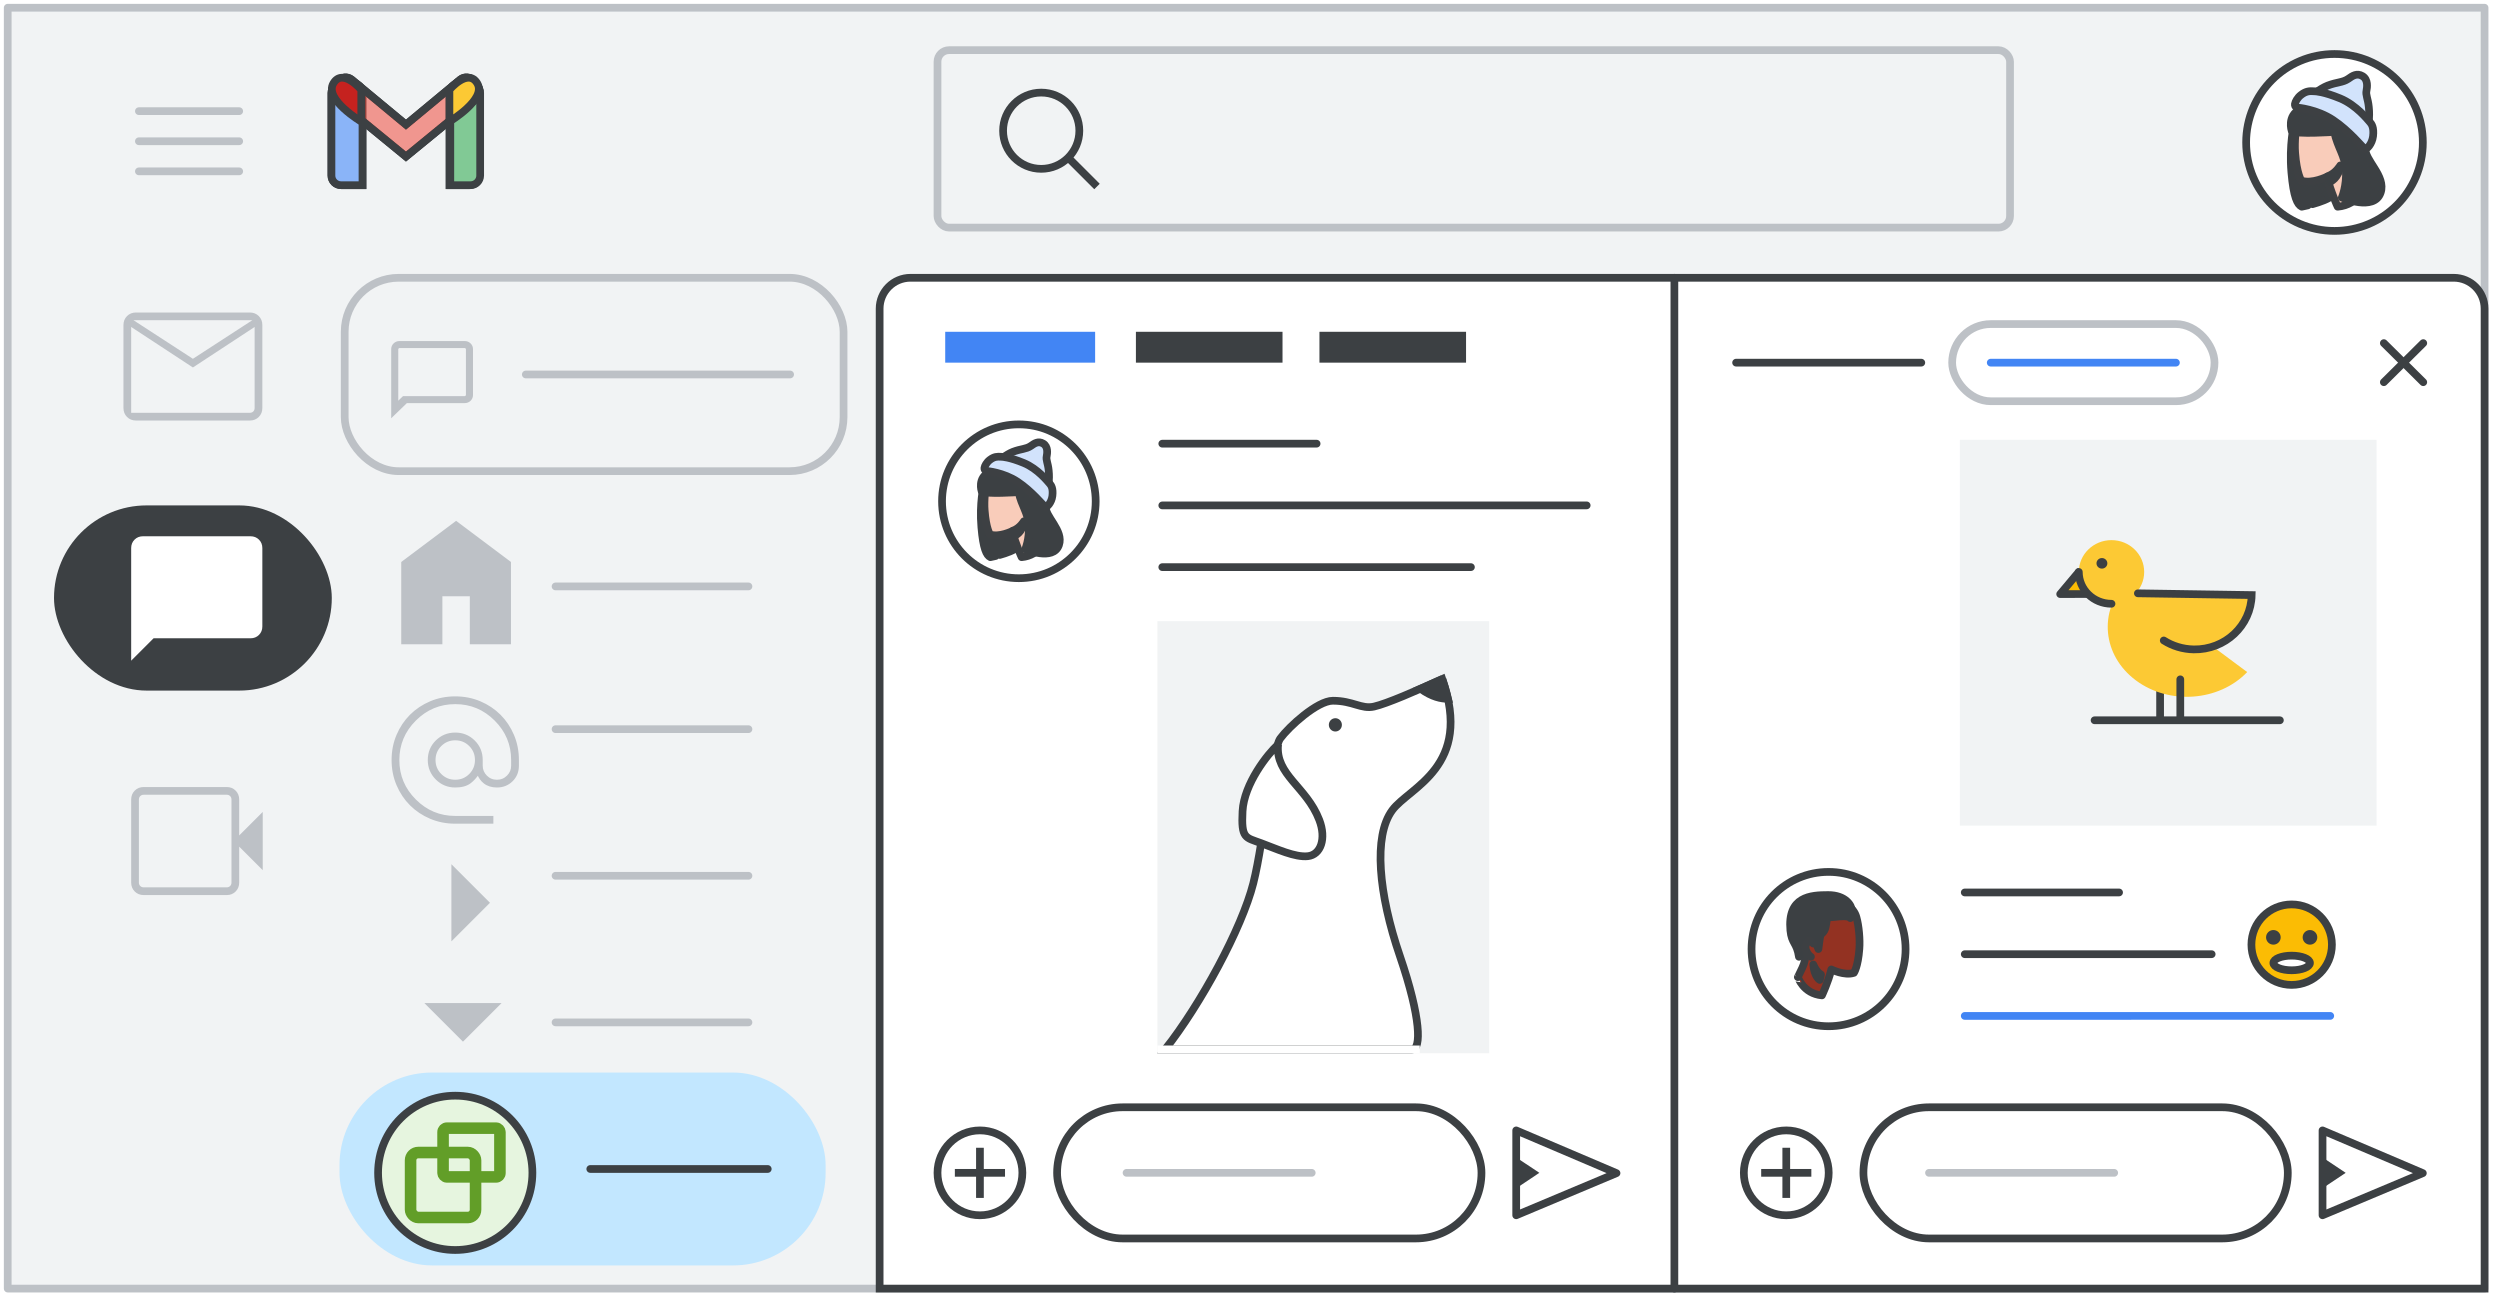 <svg width="324" height="169" viewBox="0 0 324 169" fill="none" xmlns="http://www.w3.org/2000/svg">
<g id="spaces-chat-threads-infographic">
<rect width="324" height="169" fill="white"/>
<g id="Gmail/frame-search-chat Copy">
<g id="Frames/desktop-light">
<rect id="border copy" x="1" y="1" width="321" height="166" fill="#F1F3F4" stroke="#BDC1C6" stroke-linejoin="round"/>
</g>
<g id="Group 5">
<path id="Rectangle" d="M114 40C114 37.791 115.791 36 118 36H318C320.209 36 322 37.791 322 40V167H114V40Z" fill="white" stroke="#3C4043"/>
</g>
<g id="Gmail FAB">
<rect id="Rectangle " x="44.673" y="36" width="64.653" height="25.063" rx="7" stroke="#BDC1C6"/>
<path id="Line 35" d="M68.145 48.532L102.399 48.532" stroke="#BDC1C6" stroke-linecap="round"/>
<path id="Vector" d="M51.466 52.285V51.639V45.25C51.466 45.188 51.491 45.123 51.564 45.052C51.637 44.982 51.706 44.956 51.776 44.956H60.224C60.294 44.956 60.363 44.982 60.436 45.052C60.509 45.123 60.534 45.188 60.534 45.25V51.194C60.534 51.257 60.509 51.322 60.436 51.392C60.363 51.462 60.294 51.489 60.224 51.489H52.351H52.29L52.246 51.531L51.466 52.285ZM50.85 53.5V53.854L51.104 53.608L52.67 52.094H60.224C60.479 52.094 60.701 52.008 60.88 51.836L60.88 51.836C61.059 51.662 61.15 51.445 61.15 51.194V45.25C61.15 44.999 61.059 44.782 60.88 44.609L60.88 44.609C60.701 44.436 60.479 44.35 60.224 44.35H51.776C51.521 44.35 51.299 44.436 51.12 44.609C50.941 44.782 50.85 44.999 50.85 45.25V53.5Z" fill="#BDC1C6" stroke="#BDC1C6" stroke-width="0.3"/>
</g>
<g id="Gmail left nav">
<g id="Meet">
<path id="Shape" fill-rule="evenodd" clip-rule="evenodd" d="M18.625 116C18.158 116 17.771 115.846 17.462 115.538C17.154 115.229 17 114.842 17 114.375V103.625C17 103.158 17.154 102.771 17.462 102.463C17.771 102.154 18.158 102 18.625 102H29.4C29.85 102 30.229 102.154 30.538 102.463C30.846 102.771 31 103.158 31 103.625V108.275L34.05 105.225V112.775L31 109.725V114.375C31 114.842 30.846 115.229 30.538 115.538C30.229 115.846 29.85 116 29.4 116H18.625ZM18.625 115H29.4C29.567 115 29.708 114.942 29.825 114.825C29.942 114.708 30 114.558 30 114.375V103.625C30 103.442 29.942 103.292 29.825 103.175C29.708 103.058 29.567 103 29.4 103H18.625C18.442 103 18.292 103.058 18.175 103.175C18.058 103.292 18 103.442 18 103.625V114.375C18 114.558 18.058 114.708 18.175 114.825C18.292 114.942 18.442 115 18.625 115Z" fill="#BDC1C6"/>
</g>
<g id="Chat">
<g id="Group 5_2">
<rect id="Rectangle_2" x="7" y="65.5" width="36" height="24" rx="12" fill="#3C4043"/>
<g id="chat_bubble_BASELINE_P900_24dp (1)">
<path id="Shape_2" fill-rule="evenodd" clip-rule="evenodd" d="M17 85.626V71.035C17 70.594 17.146 70.228 17.437 69.937C17.728 69.646 18.094 69.5 18.535 69.5H32.465C32.906 69.5 33.272 69.646 33.563 69.937C33.854 70.228 34 70.594 34 71.035V81.188C34 81.628 33.854 81.994 33.563 82.285C33.272 82.577 32.906 82.722 32.465 82.722H19.904L17 85.626Z" fill="white"/>
</g>
</g>
</g>
<g id="Mail">
<path id="Shape_3" fill-rule="evenodd" clip-rule="evenodd" d="M16.462 54.038C16.771 54.346 17.158 54.5 17.625 54.5H32.375C32.842 54.5 33.229 54.346 33.538 54.038C33.846 53.729 34 53.342 34 52.875V42.125C34 41.658 33.846 41.271 33.538 40.962C33.229 40.654 32.842 40.5 32.375 40.5H17.625C17.158 40.5 16.771 40.654 16.462 40.962C16.154 41.271 16 41.658 16 42.125V52.875C16 53.342 16.154 53.729 16.462 54.038ZM17 42.375L25 47.625L33 42.375V52.875C33 53.058 32.942 53.208 32.825 53.325C32.708 53.442 32.558 53.5 32.375 53.5H17.625H17V53.325V52.875V42.375ZM25 46.5L32.7 41.5H17.3L25 46.5Z" fill="#BDC1C6"/>
</g>
</g>
<rect id="highlight" x="44" y="139" width="63" height="25" rx="12" fill="#C2E7FF"/>
<g id="People/profile3">
<g id="Group 22 Copy 3">
<g id="Group 10">
<circle id="Oval" cx="59" cy="152" r="10" fill="#E6F5DF" stroke="#3C4043"/>
<rect id="Rectangle_3" x="53.211" y="149.368" width="8.421" height="8.421" rx="1" stroke="#629E28" stroke-width="1.5"/>
<rect id="Rectangle_4" x="57.421" y="146.211" width="7.368" height="6.316" rx="0.5" stroke="#629E28" stroke-width="1.5"/>
</g>
</g>
</g>
<path id="Line 7" d="M72 132.5H97" stroke="#BDC1C6" stroke-linecap="round"/>
<path id="Line 8" d="M72 113.5H97" stroke="#BDC1C6" stroke-linecap="round"/>
<path id="Line 17" d="M72 94.5H97" stroke="#BDC1C6" stroke-linecap="round"/>
<path id="Line 18" d="M72 76H97" stroke="#BDC1C6" stroke-linecap="round"/>
<path id="icon" d="M55 130L65 130L60 135L55 130Z" fill="#BDC1C6"/>
<path id="icon_2" d="M58.5 122V112L63.5 117L58.5 122Z" fill="#BDC1C6"/>
<path id="Vector_2" d="M52 83.5V72.833L59.111 67.5L66.222 72.833V83.5H60.889V77.278H57.333V83.5H52Z" fill="#BDC1C6"/>
<path id="Vector_3" d="M63.815 105.994V105.869H63.69H59C56.98 105.869 55.249 105.147 53.801 103.699C52.353 102.251 51.631 100.52 51.631 98.5C51.631 96.48 52.353 94.749 53.801 93.301C55.249 91.853 56.98 91.131 59 91.131C61.02 91.131 62.751 91.853 64.199 93.301C65.647 94.749 66.369 96.48 66.369 98.5V99.236C66.369 99.769 66.18 100.224 65.797 100.607C65.414 100.989 64.952 101.18 64.402 101.18C63.853 101.18 63.39 100.989 63.008 100.607C62.625 100.224 62.435 99.769 62.435 99.236V98.5C62.435 97.533 62.101 96.715 61.433 96.055C60.765 95.395 59.952 95.065 59 95.065C58.048 95.065 57.235 95.395 56.567 96.055C55.899 96.715 55.565 97.533 55.565 98.5C55.565 99.452 55.899 100.266 56.567 100.933C57.234 101.601 58.048 101.935 59 101.935C59.813 101.935 60.461 101.764 60.927 101.404C61.315 101.104 61.657 100.73 61.954 100.282C62.135 100.753 62.407 101.136 62.773 101.426C63.206 101.768 63.752 101.935 64.402 101.935C65.169 101.935 65.818 101.679 66.341 101.164C66.864 100.649 67.125 100.003 67.125 99.236V98.5C67.125 97.35 66.915 96.28 66.494 95.29C66.075 94.303 65.503 93.447 64.778 92.722C64.053 91.997 63.197 91.425 62.21 91.006C61.22 90.585 60.15 90.375 59 90.375C57.85 90.375 56.78 90.585 55.79 91.006C54.803 91.425 53.947 91.997 53.222 92.722C52.497 93.447 51.925 94.303 51.506 95.29C51.085 96.28 50.875 97.35 50.875 98.5C50.875 99.65 51.085 100.72 51.506 101.71C51.925 102.697 52.497 103.554 53.222 104.278C53.947 105.003 54.803 105.575 55.79 105.994C56.78 106.415 57.85 106.625 59 106.625H63.69H63.815V106.5V105.994ZM60.9 100.4C60.38 100.92 59.749 101.18 59 101.18C58.251 101.18 57.62 100.92 57.1 100.4C56.58 99.88 56.32 99.249 56.32 98.5C56.32 97.751 56.58 97.12 57.1 96.6C57.62 96.08 58.251 95.82 59 95.82C59.749 95.82 60.38 96.08 60.9 96.6C61.42 97.12 61.68 97.751 61.68 98.5C61.68 99.249 61.42 99.88 60.9 100.4Z" fill="#BDC1C6" stroke="#BDC1C6" stroke-width="0.25"/>
<path id="Line 2" d="M76.5 151.5H99.5" stroke="#3C4043" stroke-linecap="round"/>
</g>
<g id="Group 12">
<path id="Stroke 199" fill-rule="evenodd" clip-rule="evenodd" d="M196.5 146.5V157.5L209.5 152.039L196.5 146.5Z" stroke="#3C4043" stroke-linejoin="round"/>
<path id="Fill 201" fill-rule="evenodd" clip-rule="evenodd" d="M196.5 150L199.5 151.999L196.5 154V150Z" fill="#3C4043"/>
</g>
<g id="reply">
<rect id="Rectangle_5" x="137" y="143.504" width="55" height="17" rx="8.5" stroke="#3C4043"/>
<g id="Group">
<circle id="Oval_2" cx="127" cy="152" r="5.5" stroke="#3C4043"/>
<g id="Icons/add-dark-grey">
<g id="Group_2">
<path id="Line" d="M127 149.25V154.75" stroke="#3C4043" stroke-linecap="square"/>
<path id="Line 2_2" d="M124.25 152H129.75" stroke="#3C4043" stroke-linecap="square"/>
</g>
</g>
</g>
</g>
<g id="Group 12 Copy">
<path id="Stroke 199_2" fill-rule="evenodd" clip-rule="evenodd" d="M301 146.5V157.5L314 152.039L301 146.5Z" stroke="#3C4043" stroke-linejoin="round"/>
<path id="Fill 201_2" fill-rule="evenodd" clip-rule="evenodd" d="M301 150L304 151.999L301 154V150Z" fill="#3C4043"/>
</g>
<g id="reply copy">
<rect id="Rectangle_6" x="241.5" y="143.504" width="55" height="17" rx="8.5" stroke="#3C4043"/>
<g id="Group_3">
<circle id="Oval_3" cx="231.5" cy="152" r="5.5" stroke="#3C4043"/>
<g id="Icons/add-dark-grey_2">
<g id="Group_4">
<path id="Line_2" d="M231.5 149.25V154.75" stroke="#3C4043" stroke-linecap="square"/>
<path id="Line 2_3" d="M228.75 152H234.25" stroke="#3C4043" stroke-linecap="square"/>
</g>
</g>
</g>
</g>
<g id="People/profile2">
<g id="Group 22 Copy 6">
<ellipse id="Oval_4" cx="9.956" cy="9.967" rx="9.956" ry="9.967" transform="matrix(-1 0 0 1 142 55)" fill="white" stroke="#3C4043"/>
</g>
<g id="Group 27">
<path id="Fill 1" fill-rule="evenodd" clip-rule="evenodd" d="M127.492 62.907C127.492 62.907 126.918 65.186 127.189 68.343C127.428 71.145 127.859 71.973 128.354 72.209C128.354 72.209 128.625 72.159 129.04 72.057C128.816 71.618 128.848 71.095 128.848 71.095C128.848 71.095 129.104 71.568 129.566 71.922C130.412 71.686 131.481 71.314 131.927 70.859C132.725 70.048 131.736 67.465 131.481 66.351C131.13 64.798 131.002 63.008 131.002 63.008L127.492 62.907Z" fill="#3C4043"/>
<path id="Stroke 3" fill-rule="evenodd" clip-rule="evenodd" d="M127.492 62.907C127.492 62.907 126.918 65.186 127.189 68.343C127.428 71.145 127.859 71.973 128.354 72.209C128.354 72.209 128.625 72.159 129.04 72.057C128.816 71.618 128.848 71.095 128.848 71.095C128.848 71.095 129.104 71.568 129.566 71.922C130.412 71.686 131.481 71.314 131.927 70.859C132.725 70.048 131.736 67.465 131.481 66.351C131.13 64.798 131.002 63.008 131.002 63.008L127.492 62.907Z" stroke="#3C4043" stroke-linecap="round" stroke-linejoin="round"/>
<path id="Fill 5" fill-rule="evenodd" clip-rule="evenodd" d="M132.403 72.209C132.403 72.209 131.596 70.484 131.2 68.824C131.2 68.824 129.507 69.679 128.305 69.268C128.305 69.268 127.783 68.512 127.609 66.129C127.514 64.93 127.672 63.106 127.989 61.989C128.337 60.723 129.523 59.868 131.469 60.181C134.112 60.592 135.33 62.103 134.839 64.716C134.27 67.822 134.571 67.822 135.488 69.827C135.472 69.827 134.824 71.996 132.403 72.209Z" fill="#F9CCBA"/>
<path id="Stroke 7" fill-rule="evenodd" clip-rule="evenodd" d="M132.403 72.209C132.403 72.209 131.596 70.484 131.2 68.824C131.2 68.824 129.507 69.679 128.305 69.268C128.305 69.268 127.783 68.512 127.609 66.129C127.514 64.93 127.672 63.106 127.989 61.989C128.337 60.723 129.523 59.868 131.469 60.181C134.112 60.592 135.33 62.103 134.839 64.716C134.27 67.822 134.571 67.822 135.488 69.827C135.472 69.827 134.824 71.996 132.403 72.209Z" stroke="#3D4043" stroke-linecap="round" stroke-linejoin="round"/>
<path id="Stroke 9" d="M132.698 65.031C132.698 65.031 133 64.724 133.424 64.773C133.847 64.821 134.13 65.16 134.089 65.531C134.069 65.902 133.625 66.418 133.121 66.628" stroke="#3C4043" stroke-linecap="round" stroke-linejoin="round"/>
<path id="Fill 11" fill-rule="evenodd" clip-rule="evenodd" d="M131.521 69.419C131.521 69.419 132.546 69.032 132.698 67.558C132.698 67.558 132.193 68.436 131.302 68.764C131.302 68.764 131.353 68.927 131.386 69.061C131.454 69.225 131.521 69.419 131.521 69.419Z" fill="#3C4043"/>
<path id="Stroke 13" fill-rule="evenodd" clip-rule="evenodd" d="M131.521 69.419C131.521 69.419 132.546 69.032 132.698 67.558C132.698 67.558 132.193 68.436 131.302 68.764C131.302 68.764 131.353 68.927 131.386 69.061C131.454 69.225 131.521 69.419 131.521 69.419Z" stroke="#3C4043" stroke-linecap="round" stroke-linejoin="round"/>
<path id="Fill 15" fill-rule="evenodd" clip-rule="evenodd" d="M132.872 71.181C132.872 71.181 133.441 69.853 133.327 68.11C133.213 66.367 132.417 65.636 132.011 63.777C132.011 63.777 127.691 64.092 127.22 63.661C127.22 63.661 126.651 61.967 128.178 61.22C128.178 61.22 130.273 58.398 133.96 60.324C135.211 60.971 135.861 62.399 135.52 65.57C135.374 66.948 137.891 68.741 137.241 70.633C136.511 72.758 132.872 71.181 132.872 71.181Z" fill="#3C4043"/>
<path id="Stroke 17" fill-rule="evenodd" clip-rule="evenodd" d="M132.872 71.181C132.872 71.181 133.441 69.853 133.327 68.11C133.213 66.367 132.417 65.636 132.011 63.777C132.011 63.777 127.691 64.092 127.22 63.661C127.22 63.661 126.651 61.967 128.178 61.22C128.178 61.22 130.273 58.398 133.96 60.324C135.211 60.971 135.861 62.399 135.52 65.57C135.374 66.948 137.891 68.741 137.241 70.633C136.511 72.758 132.872 71.181 132.872 71.181Z" stroke="#3C4043" stroke-linecap="round" stroke-linejoin="round"/>
<path id="Fill 19" fill-rule="evenodd" clip-rule="evenodd" d="M135.83 63.372C135.83 63.372 136.041 62.152 135.911 60.982C135.814 59.992 135.538 59.63 135.652 59.119C135.717 58.789 135.863 57.882 135.197 57.487C134.581 57.124 134.094 57.437 133.591 57.8C132.959 58.228 132.342 58.146 131.272 58.558C130.428 58.888 129.309 59.778 129.455 59.828C129.844 59.943 131.353 60.273 132.861 61.114C134.338 61.938 135.83 63.372 135.83 63.372Z" fill="#D2E3FC"/>
<path id="Stroke 21" fill-rule="evenodd" clip-rule="evenodd" d="M135.83 63.372C135.83 63.372 136.041 62.152 135.911 60.982C135.814 59.992 135.538 59.63 135.652 59.119C135.717 58.789 135.863 57.882 135.197 57.487C134.581 57.124 134.094 57.437 133.591 57.8C132.959 58.228 132.342 58.146 131.272 58.558C130.428 58.888 129.309 59.778 129.455 59.828C129.844 59.943 131.353 60.273 132.861 61.114C134.338 61.938 135.83 63.372 135.83 63.372Z" stroke="#3D4043" stroke-linecap="round" stroke-linejoin="round"/>
<path id="Fill 23" fill-rule="evenodd" clip-rule="evenodd" d="M128.273 59.608C127.871 59.915 127.62 60.392 127.586 60.631C127.536 60.989 127.871 61.04 127.871 61.04C127.871 61.04 130.047 61.211 131.889 62.438C133.73 63.665 135.22 65.523 135.437 65.676C135.655 65.83 136.291 65.131 136.391 64.262C136.508 63.273 136.224 62.881 136.023 62.659C135.822 62.438 134.5 60.75 132.675 60C130.851 59.25 129.93 59.199 129.746 59.199C129.26 59.165 128.842 59.165 128.273 59.608Z" fill="#D2E3FC"/>
<path id="Stroke 25" fill-rule="evenodd" clip-rule="evenodd" d="M128.273 59.608C127.871 59.915 127.62 60.392 127.586 60.631C127.536 60.989 127.871 61.04 127.871 61.04C127.871 61.04 130.047 61.211 131.889 62.438C133.73 63.665 135.22 65.523 135.437 65.676C135.655 65.83 136.291 65.131 136.391 64.262C136.508 63.273 136.224 62.881 136.023 62.659C135.822 62.438 134.5 60.75 132.675 60C130.851 59.25 129.93 59.199 129.746 59.199C129.26 59.165 128.842 59.165 128.273 59.608Z" stroke="#3D4043" stroke-linecap="round" stroke-linejoin="round"/>
</g>
</g>
<g id="Group 6">
<g id="Line 2 Copy 5">
<path fill-rule="evenodd" clip-rule="evenodd" d="M254.632 123.663L286.632 123.661L254.632 123.663Z" fill="#3C4043"/>
<path d="M254.632 123.663L286.632 123.661" stroke="#3C4043" stroke-linecap="round"/>
</g>
<g id="Line 2 Copy 6">
<path fill-rule="evenodd" clip-rule="evenodd" d="M254.632 115.663L274.632 115.662L254.632 115.663Z" fill="#3C4043"/>
<path d="M254.632 115.663L274.632 115.662" stroke="#3C4043" stroke-linecap="round"/>
</g>
</g>
<g id="Line 2_4">
<path fill-rule="evenodd" clip-rule="evenodd" d="M254.632 131.663L302 131.66L254.632 131.663Z" fill="#4285F4"/>
<path d="M254.632 131.663L302 131.66" stroke="#4285F4" stroke-linecap="round"/>
</g>
<g id="Group 6 Copy">
<g id="Line 2 Copy 5_2">
<path fill-rule="evenodd" clip-rule="evenodd" d="M150.632 65.501L205.632 65.497L150.632 65.501Z" fill="#3C4043"/>
<path d="M150.632 65.501L205.632 65.497" stroke="#3C4043" stroke-linecap="round"/>
</g>
<g id="Line 2 Copy 6_2">
<path fill-rule="evenodd" clip-rule="evenodd" d="M150.632 57.501L170.632 57.499L150.632 57.501Z" fill="#3C4043"/>
<path d="M150.632 57.501L170.632 57.499" stroke="#3C4043" stroke-linecap="round"/>
</g>
</g>
<path id="Line 2 Copy 7" d="M150.632 73.501L190.632 73.499" stroke="#3C4043" stroke-linecap="round"/>
<path id="Line 2 Copy 3" d="M225 47H249" stroke="#3C4043" stroke-linecap="round"/>
<path id="Line 2 Copy 4" d="M258 47H282" stroke="#4285F4" stroke-linecap="round"/>
<path id="Line 2 Copy" d="M146 152H170" stroke="#BDC1C6" stroke-linecap="round"/>
<path id="Line 2 Copy 2" d="M250 152H274" stroke="#BDC1C6" stroke-linecap="round"/>
<g id="Group 6_2">
<g id="UI/menu-dark-grey">
<path id="Line_3" d="M18 14.406H31" stroke="#BDC1C6" stroke-linecap="round" stroke-linejoin="round"/>
<path id="Line_4" d="M18 18.306H31" stroke="#BDC1C6" stroke-linecap="round" stroke-linejoin="round"/>
<path id="Line_5" d="M18 22.206H31" stroke="#BDC1C6" stroke-linecap="round" stroke-linejoin="round"/>
</g>
<g id="Group 4">
<rect id="Rectangle_7" x="121.5" y="6.5" width="139" height="23" rx="1.5" stroke="#BDC1C6"/>
</g>
</g>
<g id="Group 7">
<rect id="Rectangle_8" x="122.5" y="43" width="19.429" height="4" fill="#4285F4"/>
</g>
<g id="Group 8">
<rect id="Rectangle_9" x="147.214" y="43" width="19" height="4" fill="#3C4043"/>
</g>
<g id="Group 8_2">
<rect id="Rectangle_10" x="171" y="43" width="19" height="4" fill="#3C4043"/>
</g>
<g id="Group_5">
<circle id="Oval_5" cx="134.941" cy="16.941" r="4.941" stroke="#3C4043"/>
<path id="Line 6" d="M138.824 20.823L141.818 23.818" stroke="#3C4043" stroke-linecap="square"/>
</g>
<g id="People/profile2_2">
<g id="Group 22 Copy 6_2">
<ellipse id="Oval_6" cx="11.45" cy="11.463" rx="11.45" ry="11.463" transform="matrix(-1 0 0 1 314 7)" fill="white" stroke="#3C4043"/>
</g>
<g id="Group 27_2">
<path id="Fill 1_2" fill-rule="evenodd" clip-rule="evenodd" d="M297.316 16.093C297.316 16.093 296.655 18.714 296.967 22.345C297.243 25.567 297.738 26.519 298.307 26.791C298.307 26.791 298.619 26.732 299.096 26.616C298.839 26.111 298.876 25.509 298.876 25.509C298.876 25.509 299.169 26.053 299.701 26.46C300.674 26.189 301.903 25.762 302.417 25.238C303.334 24.305 302.196 21.335 301.903 20.054C301.499 18.267 301.352 16.21 301.352 16.21L297.316 16.093Z" fill="#3C4043"/>
<path id="Stroke 3_2" fill-rule="evenodd" clip-rule="evenodd" d="M297.316 16.093C297.316 16.093 296.655 18.714 296.967 22.345C297.243 25.567 297.738 26.519 298.307 26.791C298.307 26.791 298.619 26.732 299.096 26.616C298.839 26.111 298.876 25.509 298.876 25.509C298.876 25.509 299.169 26.053 299.701 26.46C300.674 26.189 301.903 25.762 302.417 25.238C303.334 24.305 302.196 21.335 301.903 20.054C301.499 18.267 301.352 16.21 301.352 16.21L297.316 16.093Z" stroke="#3C4043" stroke-linecap="round" stroke-linejoin="round"/>
<path id="Fill 5_2" fill-rule="evenodd" clip-rule="evenodd" d="M302.963 26.791C302.963 26.791 302.035 24.806 301.58 22.898C301.58 22.898 299.633 23.881 298.251 23.408C298.251 23.408 297.65 22.539 297.45 19.799C297.341 18.419 297.523 16.322 297.887 15.037C298.287 13.582 299.652 12.599 301.89 12.958C304.929 13.431 306.33 15.169 305.765 18.173C305.111 21.745 305.456 21.745 306.512 24.051C306.493 24.051 305.747 26.545 302.963 26.791Z" fill="#F9CCBA"/>
<path id="Stroke 7_2" fill-rule="evenodd" clip-rule="evenodd" d="M302.963 26.791C302.963 26.791 302.035 24.806 301.58 22.898C301.58 22.898 299.633 23.881 298.251 23.408C298.251 23.408 297.65 22.539 297.45 19.799C297.341 18.419 297.523 16.322 297.887 15.037C298.287 13.582 299.652 12.599 301.89 12.958C304.929 13.431 306.33 15.169 305.765 18.173C305.111 21.745 305.456 21.745 306.512 24.051C306.493 24.051 305.747 26.545 302.963 26.791Z" stroke="#3D4043" stroke-linecap="round" stroke-linejoin="round"/>
<path id="Stroke 9_2" d="M303.302 18.535C303.302 18.535 303.65 18.183 304.137 18.238C304.624 18.294 304.949 18.684 304.903 19.111C304.879 19.537 304.369 20.131 303.789 20.372" stroke="#3C4043" stroke-linecap="round" stroke-linejoin="round"/>
<path id="Fill 11_2" fill-rule="evenodd" clip-rule="evenodd" d="M301.949 23.581C301.949 23.581 303.128 23.136 303.302 21.442C303.302 21.442 302.722 22.452 301.698 22.828C301.698 22.828 301.756 23.017 301.794 23.171C301.872 23.359 301.949 23.581 301.949 23.581Z" fill="#3C4043"/>
<path id="Stroke 13_2" fill-rule="evenodd" clip-rule="evenodd" d="M301.949 23.581C301.949 23.581 303.128 23.136 303.302 21.442C303.302 21.442 302.722 22.452 301.698 22.828C301.698 22.828 301.756 23.017 301.794 23.171C301.872 23.359 301.949 23.581 301.949 23.581Z" stroke="#3C4043" stroke-linecap="round" stroke-linejoin="round"/>
<path id="Fill 15_2" fill-rule="evenodd" clip-rule="evenodd" d="M303.503 25.608C303.503 25.608 304.157 24.081 304.026 22.076C303.896 20.072 302.98 19.232 302.513 17.093C302.513 17.093 297.545 17.456 297.003 16.96C297.003 16.96 296.349 15.012 298.105 14.153C298.105 14.153 300.514 10.908 304.755 13.122C306.193 13.867 306.94 15.509 306.548 19.155C306.38 20.74 309.275 22.802 308.528 24.978C307.687 27.422 303.503 25.608 303.503 25.608Z" fill="#3C4043"/>
<path id="Stroke 17_2" fill-rule="evenodd" clip-rule="evenodd" d="M303.503 25.608C303.503 25.608 304.157 24.081 304.026 22.076C303.896 20.072 302.98 19.232 302.513 17.093C302.513 17.093 297.545 17.456 297.003 16.96C297.003 16.96 296.349 15.012 298.105 14.153C298.105 14.153 300.514 10.908 304.755 13.122C306.193 13.867 306.94 15.509 306.548 19.155C306.38 20.74 309.275 22.802 308.528 24.978C307.687 27.422 303.503 25.608 303.503 25.608Z" stroke="#3C4043" stroke-linecap="round" stroke-linejoin="round"/>
<path id="Fill 19_2" fill-rule="evenodd" clip-rule="evenodd" d="M306.905 16.628C306.905 16.628 307.147 15.225 306.998 13.879C306.886 12.741 306.569 12.324 306.699 11.736C306.774 11.357 306.942 10.315 306.177 9.86C305.468 9.443 304.909 9.803 304.33 10.22C303.603 10.713 302.894 10.618 301.662 11.092C300.692 11.471 299.405 12.495 299.573 12.552C300.021 12.684 301.756 13.064 303.491 14.03C305.188 14.979 306.905 16.628 306.905 16.628Z" fill="#D2E3FC"/>
<path id="Stroke 21_2" fill-rule="evenodd" clip-rule="evenodd" d="M306.905 16.628C306.905 16.628 307.147 15.225 306.998 13.879C306.886 12.741 306.569 12.324 306.699 11.736C306.774 11.357 306.942 10.315 306.177 9.86C305.468 9.443 304.909 9.803 304.33 10.22C303.603 10.713 302.894 10.618 301.662 11.092C300.692 11.471 299.405 12.495 299.573 12.552C300.021 12.684 301.756 13.064 303.491 14.03C305.188 14.979 306.905 16.628 306.905 16.628Z" stroke="#3D4043" stroke-linecap="round" stroke-linejoin="round"/>
<path id="Fill 23_2" fill-rule="evenodd" clip-rule="evenodd" d="M298.214 12.3C297.752 12.652 297.463 13.201 297.424 13.476C297.367 13.887 297.752 13.946 297.752 13.946C297.752 13.946 300.254 14.142 302.372 15.553C304.489 16.965 306.202 19.102 306.453 19.278C306.703 19.454 307.434 18.651 307.55 17.651C307.685 16.514 307.357 16.063 307.126 15.808C306.895 15.553 305.375 13.613 303.277 12.75C301.178 11.888 300.119 11.829 299.908 11.829C299.349 11.79 298.868 11.79 298.214 12.3Z" fill="#D2E3FC"/>
<path id="Stroke 25_2" fill-rule="evenodd" clip-rule="evenodd" d="M298.214 12.3C297.752 12.652 297.463 13.201 297.424 13.476C297.367 13.887 297.752 13.946 297.752 13.946C297.752 13.946 300.254 14.142 302.372 15.553C304.489 16.965 306.202 19.102 306.453 19.278C306.703 19.454 307.434 18.651 307.55 17.651C307.685 16.514 307.357 16.063 307.126 15.808C306.895 15.553 305.375 13.613 303.277 12.75C301.178 11.888 300.119 11.829 299.908 11.829C299.349 11.79 298.868 11.79 298.214 12.3Z" stroke="#3D4043" stroke-linecap="round" stroke-linejoin="round"/>
</g>
</g>
<g id="Logos/gmail">
<g id="Group 6_3">
<g id="Group 5_3">
<g id="Group_6">
<path id="Rectangle_11" d="M42.956 12.059C42.956 11.372 43.513 10.815 44.2 10.815H45.736C46.423 10.815 46.979 11.372 46.979 12.059V23.999H44.2C43.513 23.999 42.956 23.442 42.956 22.755V12.059Z" fill="white" stroke="#3C4043"/>
<path id="Rectangle_12" d="M58.244 12.059C58.244 11.372 58.8 10.815 59.487 10.815H60.862C61.549 10.815 62.106 11.372 62.106 12.059V22.755C62.106 23.442 61.549 23.999 60.862 23.999H58.244V12.059Z" fill="white" stroke="#3C4043"/>
<g id="Combined Shape">
<path fill-rule="evenodd" clip-rule="evenodd" d="M43.332 11.108C42.911 11.641 42.994 12.412 43.519 12.842L52.611 20.291L61.704 12.842C62.229 12.412 62.312 11.641 61.891 11.108L61.413 10.504C60.98 9.957 60.181 9.873 59.644 10.318L52.611 16.151L45.579 10.318C45.041 9.873 44.242 9.957 43.809 10.504L43.332 11.108Z" fill="white" fill-opacity="0.54"/>
<path d="M43.519 12.842L43.202 13.229H43.202L43.519 12.842ZM43.332 11.108L43.724 11.418L43.332 11.108ZM52.611 20.291L52.295 20.678L52.611 20.937L52.928 20.678L52.611 20.291ZM61.704 12.842L61.387 12.455V12.455L61.704 12.842ZM61.891 11.108L62.283 10.798V10.798L61.891 11.108ZM61.413 10.504L61.021 10.814L61.021 10.814L61.413 10.504ZM59.644 10.318L59.963 10.703V10.703L59.644 10.318ZM52.611 16.151L52.292 16.536L52.611 16.8L52.931 16.536L52.611 16.151ZM45.579 10.318L45.898 9.933L45.579 10.318ZM43.809 10.504L43.417 10.194L43.417 10.194L43.809 10.504ZM43.836 12.455C43.522 12.198 43.472 11.737 43.724 11.418L42.94 10.798C42.35 11.544 42.467 12.626 43.202 13.229L43.836 12.455ZM52.928 19.904L43.836 12.455L43.202 13.229L52.295 20.678L52.928 19.904ZM52.928 20.678L62.021 13.229L61.387 12.455L52.295 19.904L52.928 20.678ZM62.021 13.229C62.757 12.626 62.873 11.544 62.283 10.798L61.499 11.418C61.751 11.737 61.701 12.198 61.387 12.455L62.021 13.229ZM62.283 10.798L61.806 10.194L61.021 10.814L61.499 11.418L62.283 10.798ZM61.806 10.194C61.199 9.426 60.078 9.309 59.325 9.933L59.963 10.703C60.285 10.437 60.762 10.487 61.021 10.814L61.806 10.194ZM59.325 9.933L52.292 15.766L52.931 16.536L59.963 10.703L59.325 9.933ZM45.26 10.703L52.292 16.536L52.931 15.766L45.898 9.933L45.26 10.703ZM44.202 10.814C44.461 10.487 44.938 10.437 45.26 10.703L45.898 9.933C45.145 9.309 44.024 9.426 43.417 10.194L44.202 10.814ZM43.724 11.418L44.202 10.814L43.417 10.194L42.94 10.798L43.724 11.418Z" fill="#3C4043"/>
</g>
<path id="Path 4" fill-rule="evenodd" clip-rule="evenodd" d="M58.244 15.759V11.639C58.244 11.639 60.657 8.755 61.864 10.815C63.071 12.875 58.244 15.759 58.244 15.759Z" fill="white"/>
<path id="Path 4_2" fill-rule="evenodd" clip-rule="evenodd" d="M46.819 15.759V11.639C46.819 11.639 44.405 8.755 43.198 10.815C41.991 12.875 46.819 15.759 46.819 15.759Z" fill="white"/>
</g>
</g>
<g id="Group_7">
<path id="Rectangle_13" d="M42.956 12.059C42.956 11.372 43.513 10.815 44.2 10.815H45.736C46.423 10.815 46.979 11.372 46.979 12.059V23.999H44.2C43.513 23.999 42.956 23.442 42.956 22.755V12.059Z" fill="#8AB4F8" stroke="#3C4043"/>
<path id="Rectangle_14" d="M58.359 12.059C58.359 11.372 58.916 10.815 59.603 10.815H60.987C61.674 10.815 62.23 11.372 62.23 12.059V22.755C62.23 23.442 61.674 23.999 60.987 23.999H58.359V12.059Z" fill="#81C995" stroke="#3C4043"/>
<g id="Combined Shape_2">
<path fill-rule="evenodd" clip-rule="evenodd" d="M43.332 11.108C42.911 11.641 42.994 12.412 43.519 12.842L52.611 20.291L61.704 12.842C62.229 12.412 62.312 11.641 61.891 11.108L61.413 10.504C60.98 9.957 60.181 9.873 59.644 10.318L52.611 16.151L45.579 10.318C45.041 9.873 44.242 9.957 43.809 10.504L43.332 11.108Z" fill="#EA4335" fill-opacity="0.54"/>
<path d="M43.519 12.842L43.202 13.229H43.202L43.519 12.842ZM43.332 11.108L43.724 11.418L43.332 11.108ZM52.611 20.291L52.295 20.678L52.611 20.937L52.928 20.678L52.611 20.291ZM61.704 12.842L61.387 12.455V12.455L61.704 12.842ZM61.891 11.108L62.283 10.798V10.798L61.891 11.108ZM61.413 10.504L61.021 10.814L61.021 10.814L61.413 10.504ZM59.644 10.318L59.963 10.703V10.703L59.644 10.318ZM52.611 16.151L52.292 16.536L52.611 16.8L52.931 16.536L52.611 16.151ZM45.579 10.318L45.26 10.703V10.703L45.579 10.318ZM43.809 10.504L43.417 10.194L43.417 10.194L43.809 10.504ZM43.836 12.455C43.522 12.198 43.472 11.737 43.724 11.418L42.94 10.798C42.35 11.544 42.467 12.626 43.202 13.229L43.836 12.455ZM52.928 19.904L43.836 12.455L43.202 13.229L52.295 20.678L52.928 19.904ZM52.928 20.678L62.021 13.229L61.387 12.455L52.295 19.904L52.928 20.678ZM62.021 13.229C62.757 12.626 62.873 11.544 62.283 10.798L61.499 11.418C61.751 11.737 61.701 12.198 61.387 12.455L62.021 13.229ZM62.283 10.798L61.806 10.194L61.021 10.814L61.499 11.418L62.283 10.798ZM61.806 10.194C61.199 9.426 60.078 9.309 59.325 9.933L59.963 10.703C60.285 10.437 60.762 10.487 61.021 10.814L61.806 10.194ZM59.325 9.933L52.292 15.766L52.931 16.536L59.963 10.703L59.325 9.933ZM45.26 10.703L52.292 16.536L52.931 15.766L45.898 9.933L45.26 10.703ZM44.202 10.814C44.461 10.487 44.938 10.437 45.26 10.703L45.898 9.933C45.145 9.309 44.024 9.426 43.417 10.194L44.202 10.814ZM43.724 11.418L44.202 10.814L43.417 10.194L42.94 10.798L43.724 11.418Z" fill="#3C4043"/>
</g>
<path id="Path 4_3" fill-rule="evenodd" clip-rule="evenodd" d="M58.244 15.759V11.639C58.244 11.639 60.657 8.755 61.864 10.815C63.071 12.875 58.244 15.759 58.244 15.759Z" fill="#FCC934" stroke="#3C4043"/>
<path id="Path 4_4" fill-rule="evenodd" clip-rule="evenodd" d="M46.819 15.759V11.639C46.819 11.639 44.405 8.755 43.198 10.815C41.991 12.875 46.819 15.759 46.819 15.759Z" fill="#C5221F" stroke="#3C4043"/>
</g>
</g>
</g>
<g id="Group 3">
<g id="Group 7_2">
<g id="People/profile7">
<g id="Group 22">
<ellipse id="Oval_7" cx="236.981" cy="123" rx="9.981" ry="10" fill="white" stroke="#3C4043"/>
</g>
<g id="Group 17">
<path id="Fill 1_3" fill-rule="evenodd" clip-rule="evenodd" d="M236.122 129C236.122 129 236.938 127.288 237.338 125.641C237.338 125.641 239.051 126.489 240.268 126.081C240.268 126.081 240.796 125.331 240.972 122.967C241.068 121.777 240.908 119.967 240.588 118.858C240.236 117.602 239.035 116.754 237.066 117.064C234.393 117.472 233.16 118.972 233.656 121.565C234.233 124.646 233.929 124.646 233 126.636C233.016 126.619 233.672 128.772 236.122 129Z" fill="#933222"/>
<path id="Stroke 3_3" fill-rule="evenodd" clip-rule="evenodd" d="M236.122 129C236.122 129 236.938 127.288 237.338 125.641C237.338 125.641 239.051 126.489 240.268 126.081C240.268 126.081 240.796 125.331 240.972 122.967C241.068 121.777 240.908 119.967 240.588 118.858C240.236 117.602 239.035 116.754 237.066 117.064C234.393 117.472 233.16 118.972 233.656 121.565C234.233 124.646 233.929 124.646 233 126.636C233.016 126.619 233.672 128.772 236.122 129Z" stroke="#3D4043" stroke-linecap="round" stroke-linejoin="round"/>
<path id="Fill 5_3" fill-rule="evenodd" clip-rule="evenodd" d="M235.843 127C235.843 127 235.108 126.584 235 125C235 125 235.361 125.944 236 126.296C236 126.296 235.964 126.472 235.94 126.616C235.892 126.776 235.843 127 235.843 127Z" fill="#3C4043"/>
<path id="Stroke 7_3" fill-rule="evenodd" clip-rule="evenodd" d="M235.843 127C235.843 127 235.108 126.584 235 125C235 125 235.361 125.944 236 126.296C236 126.296 235.964 126.472 235.94 126.616C235.892 126.776 235.843 127 235.843 127Z" stroke="#3C4043" stroke-linecap="round" stroke-linejoin="round"/>
<path id="Fill 9" fill-rule="evenodd" clip-rule="evenodd" d="M233.144 124C233.144 124 233.947 123.05 234.107 122.583C234.236 122.255 234.75 121.979 235.023 121.875C235.119 121.84 235.215 121.875 235.247 121.979C235.376 122.255 235.601 122.79 235.665 122.998C235.665 122.998 235.857 121.408 235.938 121.201C236.018 120.994 236.435 120.89 236.596 120.164C236.757 119.439 236.789 118.868 236.789 118.868C236.789 118.868 237.078 118.903 237.8 118.834C238.507 118.747 239.55 118.644 239.807 118.989C239.807 118.989 240 118.626 240 118.021C240 117.348 239.194 116 236.93 116C234.666 116 231.635 116.173 232.036 120.579C232.194 122.307 232.871 122.134 233.144 124Z" fill="#3C4043"/>
<path id="Stroke 11" fill-rule="evenodd" clip-rule="evenodd" d="M233.144 124C233.144 124 233.947 123.05 234.107 122.583C234.236 122.255 234.75 121.979 235.023 121.875C235.119 121.84 235.215 121.875 235.247 121.979C235.376 122.255 235.601 122.79 235.665 122.998C235.665 122.998 235.857 121.408 235.938 121.201C236.018 120.994 236.435 120.89 236.596 120.164C236.757 119.439 236.789 118.868 236.789 118.868C236.789 118.868 237.078 118.903 237.8 118.834C238.507 118.747 239.55 118.644 239.807 118.989C239.807 118.989 240 118.626 240 118.021C240 117.348 239.194 116 236.93 116C234.666 116 231.635 116.173 232.036 120.579C232.194 122.307 232.871 122.134 233.144 124Z" stroke="#3C4043" stroke-linecap="round" stroke-linejoin="round"/>
<g id="Group 16">
<path id="Fill 13" fill-rule="evenodd" clip-rule="evenodd" d="M235 122.283C235 122.283 234.783 121.954 234.48 122.006C234.176 122.058 233.974 122.422 234.003 122.821C234.017 123.22 234.335 123.775 234.696 124" fill="#933222"/>
<path id="Stroke 15" d="M235 122.283C235 122.283 234.783 121.954 234.48 122.006C234.176 122.058 233.974 122.422 234.003 122.821C234.017 123.22 234.335 123.775 234.696 124" stroke="#3D4043" stroke-linecap="round" stroke-linejoin="round"/>
</g>
</g>
</g>
</g>
</g>
<path id="Line 5 Copy" d="M217 36V167" stroke="#3C4043" stroke-linecap="round"/>
<rect id="Rectangle_15" x="253" y="42" width="34" height="10" rx="5" stroke="#BDC1C6"/>
<g id="UI/emoji-color">
<g id="Group 4_2">
<circle id="Oval_8" cx="297" cy="122.429" r="5.216" fill="#FBBC04" stroke="#3C4043"/>
<ellipse id="Oval_9" cx="294.629" cy="121.48" rx="0.948" ry="0.948" fill="#3C4043"/>
<ellipse id="Oval_10" cx="299.371" cy="121.48" rx="0.948" ry="0.948" fill="#3C4043"/>
<ellipse id="Oval_11" cx="297" cy="124.799" rx="2.371" ry="0.948" fill="white" stroke="#3C4043"/>
</g>
</g>
<g id="bird">
<rect id="Rectangle Copy" width="54" height="50" transform="matrix(-1 0 0 1 308 57)" fill="#F1F3F4"/>
<g id="bird_2">
<g id="Group 32">
<path id="Stroke 22" d="M279.949 85.663V93.031" stroke="#3C4043" stroke-linecap="round"/>
<path id="Fill 23_3" fill-rule="evenodd" clip-rule="evenodd" d="M291.236 87.101C287.577 90.919 281.109 91.394 276.789 88.161C272.488 84.943 271.933 79.261 275.546 75.439L291.236 87.101Z" fill="#FCC934"/>
<path id="Fill 24" fill-rule="evenodd" clip-rule="evenodd" d="M269.398 74.137L267 76.993L270.947 76.982L269.398 74.137Z" fill="#FBBC04"/>
<path id="Stroke 25_3" fill-rule="evenodd" clip-rule="evenodd" d="M269.398 74.137L267 76.993L270.947 76.982L269.398 74.137Z" stroke="#3C4043" stroke-linejoin="round"/>
<path id="Stroke 26" d="M282.566 88.042V93.031" stroke="#3C4043" stroke-linecap="round"/>
<path id="Fill 27" fill-rule="evenodd" clip-rule="evenodd" d="M269.413 74.124C269.413 76.402 271.31 78.248 273.649 78.248C275.989 78.248 277.886 76.402 277.886 74.124C277.886 71.846 275.989 70 273.649 70C271.31 70 269.413 71.846 269.413 74.124Z" fill="#FCC934"/>
<path id="Stroke 28" d="M273.65 78.248C271.31 78.248 269.413 76.402 269.413 74.124" stroke="#3C4043" stroke-linecap="round"/>
<path id="Fill 29" fill-rule="evenodd" clip-rule="evenodd" d="M291.818 77.122C291.74 81.087 288.375 84.239 284.302 84.163C280.248 84.087 277.017 80.84 277.069 76.893L291.818 77.122Z" fill="#FCC934"/>
<path id="Stroke 30" d="M277.069 76.893L291.818 77.122C291.74 81.087 288.375 84.239 284.302 84.163C282.871 84.136 281.542 83.714 280.424 83.005" stroke="#3C4043" stroke-linecap="round"/>
<path id="Stroke 31" d="M295.474 93.348H271.458" stroke="#3C4043" stroke-linecap="round"/>
</g>
<ellipse id="Oval_12" cx="272.409" cy="73.008" rx="0.704" ry="0.685" fill="#3C4043"/>
</g>
</g>
<g id="dog">
<rect id="Rectangle_16" width="43" height="56" transform="matrix(-1 0 0 1 193 80.5)" fill="#F1F3F4"/>
<g id="dog_2">
<path id="Fill 15_3" fill-rule="evenodd" clip-rule="evenodd" d="M181.429 123.91C184.191 131.989 184.208 136 183.019 136C171.5 136 160.466 136 151 136C155.603 130.177 160.95 120.302 162.425 114.479C163.899 108.657 164.819 97.203 165.926 95.7C167.028 94.197 170.711 90.816 172.738 90.816C175.346 90.816 176.427 91.945 178.081 91.57C179.742 91.191 183.605 89.503 186.921 88C190.928 99.394 182.643 102.005 180.434 105.011C177.959 108.369 178.661 115.836 181.429 123.91Z" fill="white" stroke="#3C4043"/>
<g id="Fill 21">
<path fill-rule="evenodd" clip-rule="evenodd" d="M186.926 88L184.09 89.264C185.639 90.36 186.762 90.555 187.661 90.572C187.336 89.286 186.926 88 186.926 88Z" fill="#3C4043"/>
<path d="M186.926 88L184.09 89.264C185.639 90.36 186.762 90.555 187.661 90.572C187.336 89.286 186.926 88 186.926 88" stroke="#3C4043"/>
</g>
<g id="Fill 33">
<path fill-rule="evenodd" clip-rule="evenodd" d="M165.637 96.5C164.35 97.629 161.215 101.573 161.034 105.138C160.848 108.709 161.401 108.519 163.428 109.268C165.456 110.017 167.851 111.145 169.506 110.961C171.161 110.776 171.917 108.703 170.98 106.267C169.32 101.943 165.27 100.445 165.637 96.5Z" fill="white"/>
<path d="M165.637 96.5C164.35 97.629 161.215 101.573 161.034 105.138C160.848 108.709 161.401 108.519 163.428 109.268C165.456 110.017 167.851 111.145 169.506 110.961C171.161 110.776 171.917 108.703 170.98 106.267C169.32 101.943 165.27 100.445 165.637 96.5" stroke="#3C4043"/>
</g>
<path id="Fill 37" fill-rule="evenodd" clip-rule="evenodd" d="M173.063 94.804C173.53 94.804 173.909 94.419 173.909 93.941C173.909 93.464 173.53 93.079 173.063 93.079C172.596 93.079 172.217 93.464 172.217 93.941C172.217 94.419 172.596 94.804 173.063 94.804Z" fill="#3C4043"/>
</g>
</g>
<g id="Icons/close">
<g id="Group_8">
<path id="Line 8_2" d="M308.946 44.468L314.054 49.532" stroke="#3C4043" stroke-linecap="round"/>
<path id="Line 8_3" d="M314.054 44.468L308.946 49.532" stroke="#3C4043" stroke-linecap="round"/>
</g>
</g>
<path id="Line 5" d="M183.5 136H150.5" stroke="white" stroke-linecap="square"/>
</g>
</svg>
